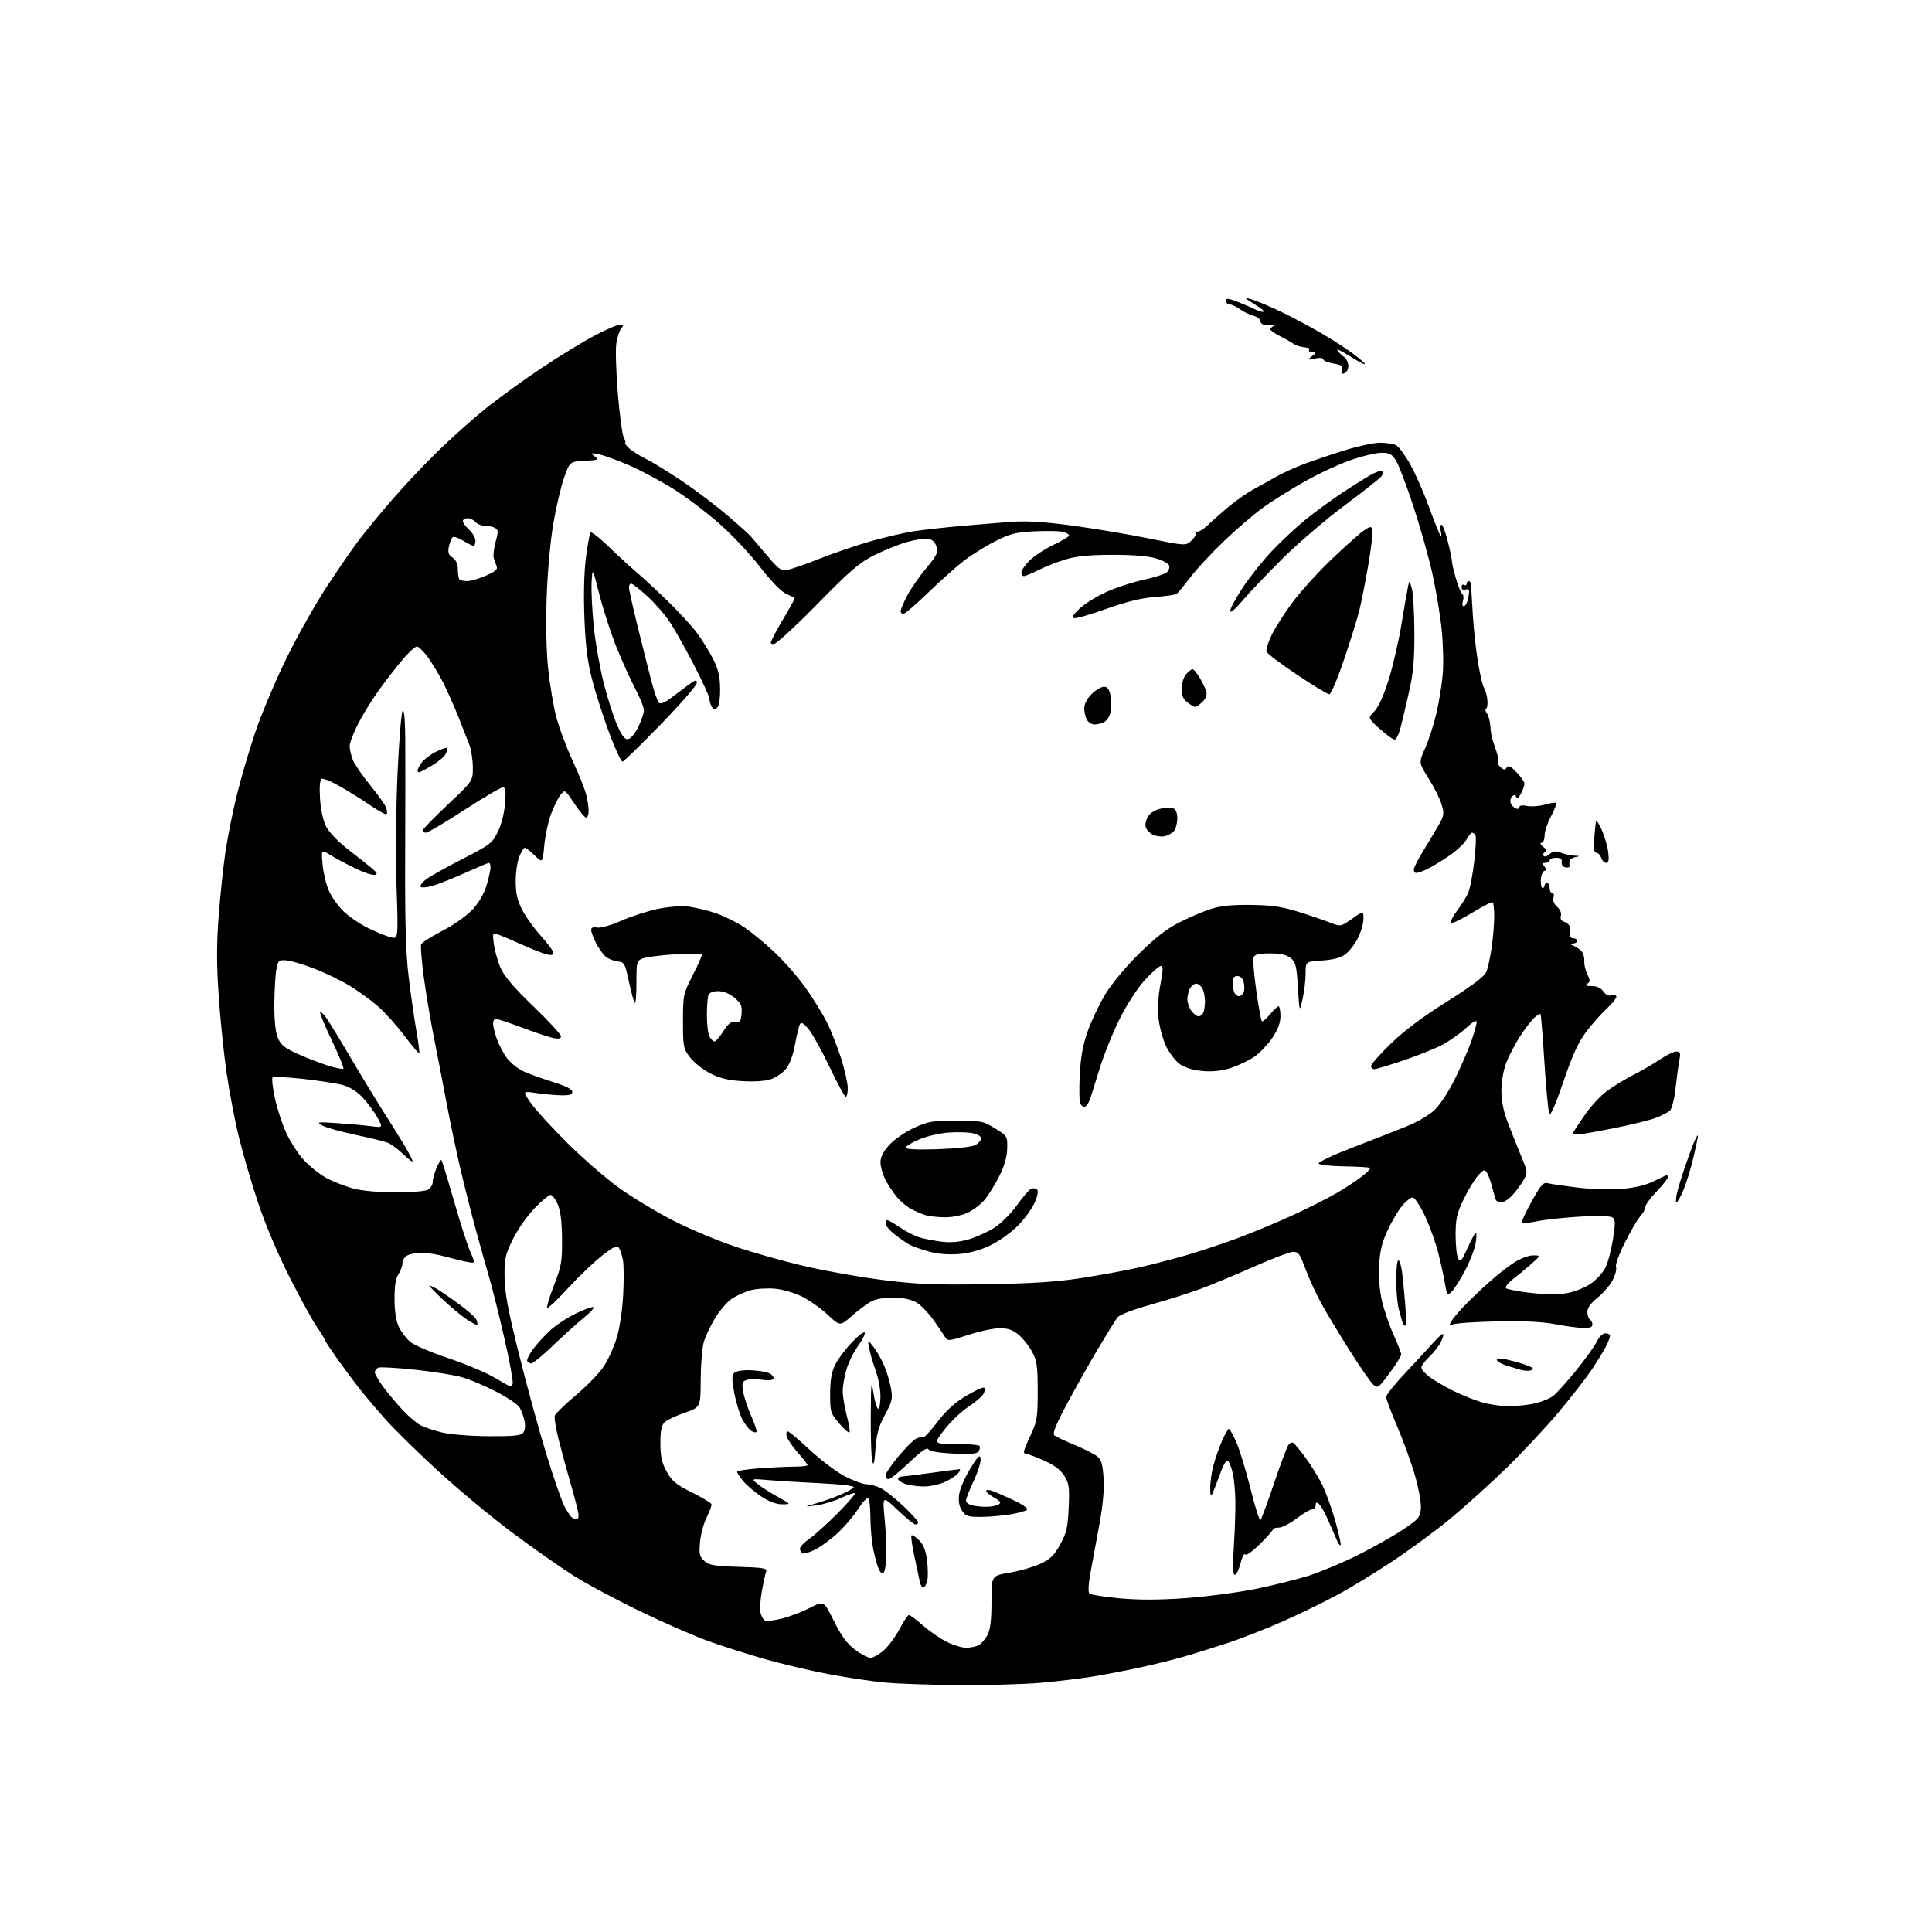 <?xml version="1.0" encoding="UTF-8" standalone="no"?>
<svg 
  version="1.1" 
  xmlns="http://www.w3.org/2000/svg" 
  xmlns:xlink="http://www.w3.org/1999/xlink" 
  xmlns:svg="http://www.w3.org/2000/svg"
  xmlns:rdf="http://www.w3.org/1999/02/22-rdf-syntax-ns#"
  xmlns:cc="http://creativecommons.org/ns#"
  xmlns:dc="http://purl.org/dc/elements/1.1/"
  viewBox="0 0 768 768"
  width="768"
  height="768"
>
<style>svg {background-color: white; }</style>"
<path stroke="none" fill="black" fill-rule="evenodd" d="M381.50,669.85C370.50,669.78 357.23,669.34 352.00,668.86C346.77,668.39 336.50,666.85 329.17,665.45C321.84,664.05 310.36,661.34 303.67,659.41C296.98,657.49 287.00,654.30 281.50,652.32C276.00,650.35 263.85,645.04 254.50,640.53C245.15,636.03 233.28,629.67 228.12,626.42C222.95,623.16 211.99,615.48 203.75,609.34C195.52,603.19 182.10,592.04 173.95,584.55C165.79,577.06 156.27,567.69 152.78,563.72C149.29,559.75 144.83,554.48 142.88,552.00C140.92,549.52 136.99,544.24 134.16,540.25C131.32,536.26 129.00,532.74 129.00,532.43C129.00,532.12 127.61,529.84 125.91,527.37C124.21,524.90 119.35,516.05 115.10,507.69C110.57,498.76 105.47,486.73 102.72,478.50C100.16,470.80 96.72,459.10 95.08,452.50C93.45,445.90 91.19,434.20 90.08,426.50C88.96,418.80 87.54,404.95 86.92,395.72C86.08,383.25 86.08,375.15 86.92,364.22C87.54,356.12 88.73,344.77 89.57,339.00C90.42,333.23 92.44,323.01 94.08,316.30C95.71,309.59 99.09,298.11 101.57,290.80C104.06,283.48 109.63,270.30 113.96,261.50C118.28,252.70 125.50,239.90 130.00,233.05C134.50,226.21 140.25,217.88 142.78,214.55C145.30,211.22 151.05,204.22 155.56,199.00C160.06,193.78 168.19,185.13 173.62,179.79C179.05,174.45 187.78,166.64 193.00,162.45C198.22,158.25 208.37,150.90 215.54,146.12C222.72,141.35 232.24,135.54 236.70,133.22C241.16,130.90 245.58,129.00 246.53,129.00C247.97,129.00 248.04,129.25 246.96,130.55C246.25,131.41 245.37,134.09 245.00,136.52C244.63,138.95 244.90,147.91 245.60,156.42C246.30,164.94 247.37,172.82 247.97,173.95C248.58,175.08 248.81,176.00 248.50,176.00C248.18,176.00 248.73,176.85 249.71,177.88C250.69,178.91 253.86,180.95 256.75,182.40C259.64,183.85 266.30,187.95 271.55,191.51C276.80,195.07 284.79,201.13 289.30,204.99C293.81,208.84 297.95,212.56 298.50,213.25C299.05,213.94 301.93,217.34 304.89,220.80C309.87,226.62 310.52,227.05 313.39,226.45C315.10,226.09 320.80,224.08 326.06,221.98C331.32,219.89 340.32,216.82 346.06,215.17C351.80,213.53 359.65,211.71 363.50,211.14C367.35,210.56 375.68,209.64 382.00,209.08C388.32,208.52 397.32,207.79 402.00,207.44C408.03,207.00 415.00,207.42 426.00,208.89C434.53,210.03 448.22,212.32 456.43,213.99C471.36,217.01 471.36,217.01 473.65,214.86C474.91,213.68 475.66,212.26 475.31,211.70C474.97,211.15 475.15,210.98 475.71,211.32C476.28,211.67 478.26,210.50 480.12,208.73C481.98,206.95 485.84,203.56 488.70,201.20C491.57,198.83 495.84,195.84 498.20,194.56C500.57,193.28 504.66,191.00 507.30,189.50C509.94,188.00 515.12,185.66 518.80,184.30C522.49,182.94 529.72,180.52 534.88,178.91C540.04,177.31 546.25,176.00 548.69,176.00C551.13,176.00 553.98,176.46 555.02,177.01C556.06,177.57 558.59,181.02 560.63,184.67C562.68,188.32 566.06,196.04 568.16,201.81C570.25,207.58 572.26,212.57 572.63,212.90C573.00,213.23 573.05,212.49 572.74,211.25C572.44,210.01 572.52,208.79 572.94,208.54C573.35,208.29 574.46,211.10 575.41,214.79C576.37,218.48 577.15,222.18 577.15,223.00C577.16,223.82 577.88,226.97 578.77,230.00C579.65,233.03 580.79,235.78 581.29,236.13C581.80,236.47 581.91,237.71 581.54,238.88C581.17,240.04 581.29,241.00 581.82,241.00C582.34,241.00 583.04,239.99 583.37,238.75C583.70,237.51 583.98,235.89 583.99,235.14C583.99,234.35 583.38,234.02 582.50,234.36C581.57,234.72 581.00,234.36 581.00,233.41C581.00,232.57 581.45,232.16 582.00,232.50C582.55,232.84 583.00,232.64 583.00,232.06C583.00,231.48 583.38,231.00 583.83,231.00C584.29,231.00 584.70,231.56 584.75,232.25C584.79,232.94 585.10,238.22 585.44,244.00C585.77,249.78 586.72,258.52 587.55,263.44C588.38,268.35 589.44,272.85 589.91,273.44C590.37,274.02 590.96,275.98 591.21,277.79C591.46,279.61 591.27,281.33 590.78,281.63C590.30,281.93 590.42,282.80 591.04,283.55C591.67,284.31 592.30,286.63 592.45,288.71C592.59,290.80 592.96,293.18 593.27,294.00C593.57,294.82 594.31,297.01 594.90,298.86C595.49,300.72 595.76,302.58 595.50,303.00C595.24,303.43 595.73,304.36 596.59,305.07C597.87,306.14 598.30,306.14 598.96,305.07C599.56,304.10 600.55,304.60 602.88,307.03C604.60,308.83 606.00,310.85 606.00,311.53C606.00,312.21 605.37,313.98 604.61,315.46C603.71,317.19 603.04,317.67 602.73,316.82C602.38,315.87 601.93,315.80 601.09,316.58C600.46,317.18 600.21,318.38 600.54,319.26C600.88,320.13 601.79,321.09 602.58,321.39C603.36,321.69 604.00,321.45 604.00,320.84C604.00,320.15 605.15,319.98 607.13,320.38C608.85,320.72 612.00,320.48 614.14,319.84C616.27,319.20 618.25,318.92 618.55,319.21C618.84,319.51 617.94,321.89 616.54,324.52C615.14,327.15 614.00,330.58 614.00,332.15C614.00,333.75 613.45,335.01 612.75,335.03C612.05,335.05 612.38,335.76 613.50,336.65C614.89,337.75 615.12,338.37 614.24,338.70C613.55,338.96 613.26,339.61 613.59,340.15C613.95,340.73 614.91,340.48 615.96,339.54C617.34,338.29 618.30,338.16 620.43,338.97C621.91,339.54 624.34,340.06 625.82,340.14C628.17,340.26 628.23,340.33 626.25,340.71C625.01,340.94 623.95,341.67 623.88,342.32C623.82,342.97 623.83,343.87 623.91,344.33C623.99,344.78 623.25,344.99 622.28,344.79C621.25,344.58 620.62,343.71 620.79,342.71C621.01,341.47 620.39,341.00 618.54,341.00C617.14,341.00 616.00,341.45 616.00,342.00C616.00,342.55 615.27,343.00 614.38,343.00C613.10,343.00 613.00,343.30 613.92,344.40C614.81,345.47 614.80,345.90 613.87,346.21C613.20,346.43 612.58,348.05 612.50,349.81C612.42,351.56 612.72,353.00 613.18,353.00C613.63,353.00 614.00,352.55 614.00,352.00C614.00,351.45 614.45,351.00 615.00,351.00C615.55,351.00 616.00,351.90 616.00,353.00C616.00,354.10 616.48,355.00 617.07,355.00C617.65,355.00 617.87,355.82 617.55,356.83C617.19,357.97 617.74,359.36 619.00,360.50C620.21,361.59 620.80,363.04 620.47,364.09C620.10,365.27 620.58,366.05 621.96,366.49C623.08,366.84 624.05,367.89 624.12,368.82C624.18,369.74 624.16,371.06 624.07,371.75C623.99,372.44 624.61,373.00 625.46,373.00C626.31,373.00 627.00,373.45 627.00,374.00C627.00,374.55 626.21,375.03 625.25,375.06C623.79,375.12 623.83,375.26 625.53,375.95C626.65,376.41 628.10,377.42 628.76,378.21C629.41,378.99 629.87,380.73 629.78,382.07C629.68,383.41 630.23,385.77 631.00,387.32C632.19,389.75 632.19,390.27 630.94,391.06C629.90,391.72 630.38,391.97 632.69,391.98C634.81,391.99 636.39,392.72 637.38,394.13C638.27,395.41 639.49,396.03 640.40,395.68C641.25,395.35 642.19,395.50 642.50,396.00C642.81,396.50 641.20,398.62 638.93,400.71C636.65,402.79 632.87,407.06 630.52,410.18C627.32,414.45 625.06,419.40 621.46,430.01C618.45,438.88 616.38,443.64 615.90,442.79C615.48,442.04 614.60,432.89 613.94,422.46C613.28,412.03 612.58,403.32 612.38,403.09C612.18,402.86 611.06,403.54 609.89,404.59C608.72,405.64 606.16,408.98 604.21,412.00C602.26,415.02 599.80,419.73 598.75,422.46C597.65,425.33 596.84,429.97 596.83,433.46C596.82,437.51 597.63,441.64 599.29,446.00C600.66,449.57 603.03,455.56 604.57,459.30C607.37,466.08 607.37,466.11 605.51,469.30C604.48,471.06 602.48,473.74 601.07,475.25C599.66,476.76 597.70,478.00 596.72,478.00C595.74,478.00 594.75,477.44 594.52,476.75C594.29,476.06 593.63,473.70 593.05,471.50C592.47,469.30 591.54,466.82 590.98,466.00C590.11,464.74 589.55,464.97 587.38,467.50C585.97,469.15 583.43,473.40 581.72,476.94C579.11,482.39 578.63,484.55 578.63,490.95C578.63,495.11 579.09,499.34 579.65,500.33C580.51,501.88 581.06,501.25 583.39,496.07C584.89,492.73 586.37,490.00 586.68,490.00C587.00,490.00 586.95,491.88 586.59,494.18C586.22,496.48 584.33,501.39 582.38,505.10C580.43,508.80 578.02,512.58 577.02,513.48C575.29,515.05 575.16,514.91 574.51,510.82C574.13,508.44 572.93,502.90 571.84,498.50C570.75,494.10 568.30,487.24 566.39,483.25C564.49,479.26 562.31,476.00 561.55,476.00C560.80,476.00 558.94,477.46 557.43,479.25C555.92,481.04 553.32,485.39 551.66,488.92C549.38,493.78 548.55,497.19 548.23,502.92C547.96,507.75 548.38,512.95 549.38,517.23C550.25,520.93 552.32,526.96 553.98,530.62C555.64,534.28 557.00,537.80 557.00,538.45C557.00,539.10 554.92,542.43 552.37,545.85C547.95,551.80 547.66,552.00 545.88,550.39C544.85,549.46 540.70,543.48 536.67,537.10C532.63,530.72 527.61,522.41 525.51,518.62C523.41,514.84 520.49,508.54 519.03,504.62C516.64,498.21 516.12,497.52 513.80,497.67C512.39,497.77 505.45,500.42 498.37,503.56C491.29,506.71 481.90,510.62 477.50,512.26C473.10,513.90 464.10,516.75 457.50,518.60C450.31,520.61 444.97,522.67 444.17,523.73C443.44,524.70 439.94,530.36 436.39,536.31C432.85,542.25 427.25,552.20 423.96,558.42C419.36,567.10 418.26,569.95 419.23,570.68C419.93,571.20 423.56,572.90 427.31,574.45C431.05,576.00 435.05,578.03 436.18,578.94C437.80,580.26 438.34,582.10 438.69,587.56C438.99,592.14 438.42,598.41 437.02,606.00C435.85,612.33 434.27,620.88 433.51,625.00C432.68,629.51 432.49,632.87 433.04,633.42C433.54,633.93 438.97,634.80 445.11,635.36C452.87,636.06 460.89,636.03 471.39,635.27C479.70,634.67 492.19,633.02 499.14,631.61C506.09,630.19 515.54,627.85 520.14,626.40C524.74,624.95 533.45,621.30 539.50,618.30C545.55,615.30 553.65,610.74 557.50,608.17C563.93,603.88 564.53,603.19 564.82,599.65C564.99,597.54 563.95,591.69 562.51,586.65C561.07,581.62 557.89,572.83 555.45,567.13C553.00,561.42 551.00,556.10 551.00,555.31C551.00,554.51 554.49,550.16 558.75,545.65C563.01,541.13 568.00,535.73 569.84,533.64C571.68,531.56 573.40,530.07 573.67,530.33C573.93,530.60 573.48,532.09 572.66,533.66C571.85,535.22 569.79,537.82 568.09,539.44C566.39,541.05 565.00,542.94 565.00,543.64C565.00,544.33 566.46,546.00 568.25,547.34C570.04,548.68 574.20,551.13 577.50,552.78C580.80,554.43 585.94,556.50 588.93,557.39C591.92,558.27 596.73,559.00 599.63,559.00C602.53,559.00 607.16,558.52 609.91,557.93C612.66,557.34 616.07,555.95 617.47,554.85C618.87,553.74 622.99,549.16 626.62,544.67C630.25,540.18 633.93,535.04 634.80,533.25C635.71,531.36 637.13,530.00 638.19,530.00C639.18,530.00 640.00,530.47 640.00,531.05C640.00,531.63 639.26,533.54 638.36,535.30C637.45,537.06 634.91,541.20 632.70,544.50C630.49,547.80 624.53,555.45 619.46,561.50C614.39,567.55 604.90,577.68 598.37,584.00C591.84,590.33 581.77,599.38 576.00,604.12C570.23,608.85 559.97,616.37 553.22,620.83C546.47,625.28 537.05,631.05 532.31,633.63C527.56,636.22 518.01,640.90 511.09,644.02C504.16,647.14 493.55,651.31 487.50,653.29C481.45,655.27 473.35,657.77 469.50,658.85C465.65,659.94 458.23,661.75 453.00,662.89C447.77,664.02 439.45,665.62 434.50,666.44C429.55,667.25 420.10,668.39 413.50,668.95C406.90,669.52 392.50,669.92 381.50,669.85zM346.04,659.00C347.08,659.00 349.46,657.65 351.34,656.01C353.21,654.36 356.04,650.54 357.62,647.51C359.21,644.48 360.88,642.00 361.35,642.00C361.81,642.00 364.29,643.85 366.85,646.10C369.41,648.36 373.62,651.29 376.22,652.60C378.81,653.92 382.33,655.00 384.03,655.00C385.74,655.00 388.00,654.54 389.06,653.97C390.11,653.40 391.69,651.57 392.56,649.88C393.70,647.67 394.14,643.99 394.13,636.60C394.11,626.37 394.11,626.37 401.31,625.16C405.27,624.50 410.76,622.91 413.51,621.64C417.59,619.75 419.05,618.32 421.46,613.91C423.98,609.29 424.48,607.15 424.82,599.31C425.18,591.26 424.97,589.69 423.12,586.70C421.67,584.34 419.18,582.45 415.13,580.64C411.90,579.19 408.74,578.00 408.12,578.00C407.51,578.00 407.00,577.60 407.00,577.12C407.00,576.64 408.24,573.60 409.75,570.37C412.25,565.03 412.50,563.46 412.50,553.00C412.50,543.05 412.20,540.94 410.29,537.38C409.08,535.11 406.68,532.07 404.97,530.63C402.62,528.65 400.74,528.00 397.39,528.00C394.94,528.00 389.29,529.20 384.85,530.67C378.08,532.91 376.64,533.11 375.96,531.92C375.51,531.14 373.43,528.05 371.32,525.06C369.22,522.06 366.07,518.77 364.31,517.75C362.26,516.55 359.04,515.86 355.28,515.81C351.82,515.76 348.23,516.35 346.47,517.26C344.84,518.11 341.35,520.69 338.72,523.01C333.94,527.22 333.94,527.22 329.10,522.69C326.44,520.20 321.87,516.96 318.95,515.47C315.90,513.93 311.25,512.56 308.06,512.28C305.00,512.00 300.66,512.28 298.40,512.89C296.15,513.50 292.77,515.02 290.90,516.28C289.03,517.54 286.03,521.03 284.22,524.03C282.42,527.04 280.41,531.30 279.77,533.50C279.12,535.70 278.57,542.43 278.54,548.46C278.50,559.41 278.50,559.41 272.14,561.60C268.64,562.81 265.04,564.53 264.14,565.43C262.94,566.63 262.50,568.88 262.52,573.79C262.53,579.05 263.07,581.47 265.03,585.00C267.11,588.75 268.76,590.12 275.01,593.25C279.13,595.31 282.64,597.41 282.81,597.92C282.98,598.43 282.14,600.76 280.95,603.10C279.75,605.44 278.55,609.86 278.28,612.93C277.84,617.77 278.06,618.76 279.99,620.50C281.88,622.20 283.90,622.55 293.68,622.84C303.18,623.12 305.05,623.42 304.59,624.62C304.29,625.42 303.51,628.91 302.87,632.38C302.23,635.86 302.00,639.85 302.35,641.24C302.70,642.64 303.55,643.99 304.24,644.26C304.93,644.52 307.98,644.11 311.00,643.35C314.02,642.59 318.97,640.69 322.00,639.13C327.49,636.29 327.49,636.29 331.50,644.37C334.43,650.30 336.65,653.33 339.83,655.73C342.21,657.53 345.00,659.00 346.04,659.00zM367.00,631.00C366.47,631.00 365.85,629.99 365.62,628.75C365.39,627.51 364.43,622.98 363.50,618.68C362.56,614.39 362.04,610.63 362.34,610.33C362.64,610.03 363.99,610.90 365.35,612.26C367.12,614.03 368.02,616.33 368.52,620.35C368.91,623.44 368.94,627.10 368.59,628.48C368.25,629.87 367.53,631.00 367.00,631.00zM351.25,625.15C350.63,625.77 349.88,625.10 349.15,623.31C348.52,621.76 347.55,618.08 347.00,615.11C346.45,612.15 346.00,606.66 346.00,602.92C346.00,599.18 345.60,595.87 345.10,595.56C344.61,595.26 342.79,597.21 341.06,599.91C339.33,602.60 335.75,606.83 333.10,609.31C330.45,611.79 326.40,614.77 324.11,615.95C321.81,617.12 319.50,617.81 318.97,617.48C318.43,617.15 318.00,616.29 318.00,615.58C318.00,614.86 319.69,613.10 321.75,611.67C323.81,610.24 328.85,605.69 332.95,601.56C337.04,597.43 340.17,593.84 339.90,593.57C339.64,593.30 337.09,594.16 334.26,595.47C331.42,596.79 326.94,598.12 324.30,598.44C319.50,599.02 319.50,599.02 324.50,597.59C327.25,596.80 331.59,595.26 334.14,594.16C336.69,593.06 339.04,591.74 339.36,591.22C339.71,590.66 334.41,590.01 326.22,589.62C318.68,589.26 309.35,588.69 305.50,588.36C298.50,587.77 298.50,587.77 301.31,590.00C302.86,591.24 306.46,593.53 309.31,595.10C314.50,597.96 314.50,597.96 310.92,597.98C308.58,597.99 305.74,596.94 302.69,594.92C300.14,593.23 296.91,590.49 295.52,588.84C294.13,587.20 293.00,585.50 293.00,585.07C293.00,584.65 297.12,584.01 302.15,583.65C307.19,583.29 313.49,583.00 316.15,583.00C318.82,583.00 321.00,582.73 321.00,582.40C321.00,582.08 319.25,579.82 317.11,577.39C314.98,574.96 312.99,572.08 312.71,570.99C312.42,569.89 312.61,569.00 313.12,569.00C313.63,569.00 317.54,572.26 321.80,576.25C326.07,580.24 332.31,584.96 335.67,586.75C339.03,588.54 342.98,590.00 344.44,590.00C345.90,590.00 348.53,590.74 350.27,591.64C352.01,592.54 356.04,595.76 359.22,598.79C362.40,601.82 365.00,604.69 365.00,605.15C365.00,605.62 364.52,606.00 363.93,606.00C363.33,606.00 360.14,603.41 356.82,600.25C350.78,594.50 350.78,594.50 351.64,603.50C352.11,608.45 352.44,615.13 352.36,618.34C352.28,621.56 351.78,624.62 351.25,625.15zM490.86,626.00C490.06,626.00 489.95,622.79 490.47,614.75C490.88,608.56 491.15,600.35 491.08,596.50C491.01,592.65 490.55,587.76 490.05,585.63C489.56,583.50 488.72,581.32 488.18,580.78C487.56,580.16 486.46,581.88 485.09,585.66C483.92,588.87 482.55,592.40 482.05,593.50C481.31,595.11 481.12,594.73 481.08,591.50C481.05,589.30 481.62,585.25 482.36,582.49C483.09,579.74 484.63,575.35 485.79,572.74C486.94,570.14 488.16,568.00 488.50,568.00C488.83,568.00 490.18,570.43 491.50,573.40C492.81,576.36 495.34,584.69 497.13,591.91C498.91,599.12 500.69,604.68 501.07,604.26C501.45,603.84 503.89,597.20 506.50,589.50C509.10,581.80 511.68,574.94 512.23,574.26C512.78,573.58 513.64,573.27 514.14,573.58C514.64,573.89 516.78,576.49 518.90,579.36C521.02,582.23 523.93,586.90 525.37,589.73C526.80,592.57 529.11,598.79 530.49,603.55C531.87,608.32 532.97,612.96 532.94,613.86C532.90,614.77 532.29,614.17 531.55,612.50C530.82,610.85 529.19,607.12 527.93,604.22C526.66,601.31 525.04,598.45 524.31,597.85C523.32,597.02 523.00,597.15 523.00,598.38C523.00,599.27 522.36,600.00 521.58,600.00C520.79,600.00 518.02,601.63 515.40,603.62C512.79,605.62 509.61,607.25 508.33,607.25C507.05,607.25 506.00,607.58 506.00,607.98C506.00,608.37 503.66,611.01 500.79,613.83C497.74,616.83 495.32,618.51 494.93,617.89C494.57,617.31 493.76,618.90 493.13,621.42C492.49,623.94 491.47,626.00 490.86,626.00zM229.25,603.98C229.66,603.99 230.00,603.26 230.00,602.36C230.00,601.46 228.69,596.17 227.08,590.61C225.48,585.05 223.23,576.82 222.08,572.33C220.94,567.84 220.26,563.50 220.57,562.68C220.88,561.86 224.68,558.21 229.00,554.56C233.32,550.92 238.25,545.83 239.95,543.26C241.66,540.69 243.97,535.64 245.09,532.04C246.30,528.15 247.36,521.21 247.71,514.91C248.02,509.09 247.99,502.79 247.63,500.91C247.27,499.03 246.56,496.86 246.06,496.07C245.33,494.91 244.07,495.48 239.48,499.02C236.35,501.43 230.27,507.23 225.95,511.92C221.64,516.61 217.85,520.18 217.53,519.86C217.21,519.55 218.43,515.51 220.23,510.89C223.18,503.31 223.49,501.53 223.42,492.50C223.36,485.67 222.82,481.31 221.72,478.75C220.83,476.69 219.54,475.00 218.86,475.00C218.17,475.00 215.29,477.40 212.46,480.33C209.62,483.25 205.77,488.76 203.90,492.56C200.86,498.73 200.51,500.32 200.56,507.48C200.61,513.74 201.88,520.54 206.35,538.50C209.50,551.15 214.36,568.92 217.16,578.00C219.95,587.08 223.14,596.30 224.25,598.50C225.36,600.70 226.77,602.83 227.38,603.23C228.00,603.64 228.84,603.98 229.25,603.98zM389.77,602.99C384.75,603.00 383.84,602.69 382.39,600.48C381.26,598.75 380.91,596.73 381.27,594.05C381.55,591.90 383.53,587.32 385.65,583.88C388.80,578.75 389.56,578.02 389.82,579.85C390.00,581.08 388.77,585.04 387.07,588.65C385.38,592.27 384.00,595.80 384.00,596.50C384.00,597.19 385.01,598.04 386.25,598.37C387.49,598.70 390.07,598.97 392.00,598.97C393.93,598.97 396.15,598.56 396.95,598.05C398.10,597.32 397.75,596.77 395.21,595.32C393.45,594.32 392.01,593.13 392.01,592.68C392.00,592.23 392.94,592.16 394.10,592.53C395.25,592.90 399.11,594.56 402.67,596.23C406.48,598.01 408.78,599.62 408.25,600.15C407.76,600.64 404.69,601.48 401.43,602.02C398.17,602.55 392.92,602.99 389.77,602.99zM367.00,590.90C364.52,590.87 361.26,590.39 359.75,589.84C358.24,589.29 357.00,588.42 357.00,587.92C357.00,587.41 357.56,586.99 358.25,586.97C358.94,586.95 364.23,586.29 370.00,585.50C375.77,584.71 380.89,584.05 381.37,584.03C381.85,584.01 381.63,584.75 380.87,585.66C380.12,586.57 377.70,588.14 375.50,589.14C373.30,590.14 369.48,590.93 367.00,590.90zM353.25,587.97C352.56,587.99 352.00,587.35 352.00,586.55C352.00,585.76 354.26,582.39 357.01,579.08C359.77,575.77 362.93,572.57 364.03,571.98C365.14,571.39 366.40,571.13 366.84,571.40C367.28,571.67 369.85,568.95 372.57,565.35C376.04,560.76 379.41,557.67 383.93,554.96C387.47,552.84 390.73,551.34 391.18,551.61C391.64,551.89 391.54,552.98 390.98,554.04C390.42,555.09 387.70,557.42 384.95,559.22C382.19,561.03 377.93,565.09 375.47,568.25C371.00,574.00 371.00,574.00 379.94,574.00C384.86,574.00 389.10,574.36 389.38,574.80C389.65,575.24 389.50,576.19 389.05,576.93C388.42,577.93 385.98,578.15 379.04,577.82C373.13,577.53 369.57,576.93 369.07,576.11C368.52,575.22 366.28,576.76 361.39,581.40C357.60,585.00 353.94,587.96 353.25,587.97zM348.02,576.00C347.64,581.41 347.29,582.80 346.76,581.00C346.36,579.62 346.08,571.52 346.14,563.00C346.24,549.18 346.36,548.18 347.21,553.75C347.74,557.19 348.59,560.00 349.09,560.00C349.59,560.00 350.00,557.77 350.00,555.04C350.00,552.31 349.14,547.70 348.08,544.79C347.02,541.88 345.87,537.92 345.52,536.00C344.88,532.50 344.88,532.50 346.92,535.00C348.04,536.38 349.89,539.45 351.02,541.82C352.15,544.20 353.52,548.45 354.05,551.25C354.95,556.02 354.80,556.76 351.77,562.43C349.22,567.21 348.42,570.09 348.02,576.00zM194.13,570.92C204.05,570.98 207.01,570.69 207.97,569.54C208.73,568.62 208.92,566.86 208.49,564.79C208.11,562.98 207.21,560.56 206.48,559.40C205.75,558.25 201.63,555.48 197.33,553.25C193.02,551.02 187.03,548.46 184.00,547.56C180.97,546.66 172.52,545.28 165.22,544.51C157.91,543.73 151.27,543.34 150.47,543.65C149.66,543.96 149.00,544.81 149.00,545.53C149.00,546.25 150.63,549.02 152.62,551.67C154.61,554.33 158.10,558.45 160.37,560.83C162.64,563.21 165.73,565.81 167.24,566.60C168.75,567.39 172.57,568.67 175.74,569.44C178.97,570.22 187.05,570.87 194.13,570.92zM300.77,569.12C300.62,569.53 299.71,569.43 298.74,568.88C297.78,568.34 296.11,566.18 295.04,564.08C293.97,561.99 292.55,557.28 291.87,553.62C290.90,548.35 290.90,546.70 291.88,545.73C292.60,545.01 295.33,544.58 298.51,544.69C301.48,544.80 304.84,545.38 305.98,545.99C307.12,546.60 307.77,547.56 307.43,548.12C307.05,548.72 305.21,548.87 302.94,548.49C300.82,548.13 298.12,548.15 296.93,548.52C295.05,549.12 294.86,549.71 295.40,553.10C295.74,555.24 297.15,559.55 298.54,562.68C299.92,565.80 300.92,568.70 300.77,569.12zM337.73,569.31C337.55,569.85 335.74,568.34 333.70,565.96C330.15,561.81 330.00,561.34 330.00,554.14C330.00,548.70 330.55,545.51 331.97,542.57C333.06,540.33 336.07,536.29 338.67,533.58C341.26,530.88 343.55,529.16 343.75,529.76C343.95,530.36 342.74,532.76 341.05,535.09C339.36,537.42 337.31,541.59 336.49,544.35C335.67,547.10 335.00,550.99 335.00,552.97C335.00,554.96 335.69,559.22 336.53,562.45C337.37,565.68 337.91,568.77 337.73,569.31zM203.82,549.92C203.99,548.88 202.53,540.94 200.56,532.27C198.59,523.60 195.87,512.67 194.52,508.00C193.16,503.32 190.70,494.55 189.05,488.50C187.40,482.45 184.72,471.88 183.10,465.00C181.49,458.12 178.98,446.20 177.53,438.50C176.08,430.80 173.78,418.88 172.41,412.00C171.04,405.12 169.25,394.36 168.42,388.07C167.60,381.78 167.14,376.08 167.40,375.40C167.66,374.72 171.48,372.29 175.89,370.00C180.50,367.60 185.60,363.99 187.89,361.51C190.37,358.81 192.45,355.21 193.43,351.91C194.29,349.01 195.00,345.82 195.00,344.82C195.00,343.82 194.72,343.00 194.38,343.00C194.04,343.00 189.88,344.75 185.13,346.89C180.38,349.02 174.58,351.35 172.24,352.05C169.90,352.75 167.65,352.97 167.24,352.54C166.83,352.12 167.74,350.81 169.26,349.63C170.78,348.46 177.30,344.80 183.76,341.50C194.76,335.88 195.65,335.20 197.87,330.73C199.29,327.86 200.44,323.36 200.75,319.48C201.17,314.29 200.99,313.00 199.85,313.00C199.06,313.00 192.18,317.05 184.56,322.00C176.93,326.95 170.08,331.00 169.34,331.00C168.60,331.00 168.00,330.61 168.00,330.13C168.00,329.66 172.50,325.02 178.00,319.84C188.00,310.41 188.00,310.41 187.96,304.96C187.93,301.96 187.31,297.93 186.56,296.00C185.82,294.07 183.84,289.05 182.16,284.83C180.49,280.62 177.78,274.54 176.15,271.33C174.52,268.13 171.79,263.59 170.09,261.25C168.38,258.91 166.43,257.00 165.74,257.00C165.06,257.00 162.66,259.14 160.41,261.75C158.17,264.36 154.03,269.66 151.21,273.52C148.40,277.37 144.50,283.59 142.55,287.34C140.60,291.08 139.00,295.25 139.00,296.60C139.00,297.96 139.61,300.51 140.35,302.28C141.10,304.05 144.23,308.57 147.31,312.32C150.39,316.08 153.20,320.05 153.55,321.15C153.90,322.25 153.95,323.38 153.67,323.66C153.39,323.95 150.35,322.28 146.93,319.95C143.50,317.63 138.02,314.21 134.75,312.36C131.48,310.51 128.35,309.29 127.78,309.64C127.16,310.02 126.94,313.13 127.22,317.52C127.51,322.00 128.45,326.25 129.68,328.64C130.84,330.89 134.54,334.71 138.58,337.83C142.39,340.76 146.62,344.12 148.00,345.30C150.04,347.06 150.20,347.51 148.87,347.78C147.97,347.95 144.50,346.77 141.15,345.15C137.80,343.53 133.40,341.18 131.38,339.92C127.69,337.65 127.69,337.65 128.24,343.69C128.54,347.01 129.66,351.70 130.74,354.11C131.81,356.53 134.44,360.21 136.59,362.30C138.74,364.39 143.20,367.41 146.50,369.01C149.80,370.61 153.81,372.23 155.41,372.61C158.32,373.30 158.32,373.30 157.63,352.40C157.25,340.66 157.42,320.98 158.03,307.50C158.63,294.30 159.54,283.07 160.06,282.55C160.65,281.96 161.04,286.08 161.10,293.55C161.16,300.12 161.14,321.25 161.06,340.50C160.95,366.47 161.30,378.77 162.44,388.18C163.28,395.15 164.65,404.79 165.49,409.59C166.33,414.39 166.85,418.49 166.65,418.69C166.45,418.89 163.77,415.71 160.69,411.63C157.62,407.54 152.83,402.24 150.06,399.85C147.29,397.46 142.24,393.82 138.84,391.76C135.44,389.70 129.17,386.67 124.90,385.02C120.62,383.37 115.66,381.91 113.86,381.76C110.76,381.51 110.54,381.72 109.85,385.50C109.45,387.70 109.09,393.90 109.06,399.28C109.02,405.71 109.50,410.26 110.46,412.56C111.64,415.39 113.13,416.59 118.39,418.95C121.95,420.55 127.36,422.64 130.42,423.61C133.47,424.57 136.21,425.12 136.50,424.83C136.79,424.54 134.72,419.49 131.91,413.59C129.09,407.70 127.01,402.66 127.28,402.38C127.56,402.11 128.68,403.15 129.77,404.69C130.87,406.24 135.34,413.57 139.71,421.00C144.09,428.43 150.12,438.32 153.12,443.00C156.12,447.68 159.79,453.61 161.29,456.18C162.78,458.75 164.00,461.20 164.00,461.63C164.00,462.06 162.31,460.77 160.25,458.76C158.19,456.76 155.38,454.70 154.00,454.19C152.62,453.69 146.78,452.26 141.00,451.04C135.22,449.81 129.38,448.15 128.00,447.35C125.72,446.02 126.23,445.94 134.00,446.46C138.68,446.77 144.70,447.31 147.40,447.66C152.29,448.29 152.29,448.29 149.90,444.02C148.58,441.66 145.88,438.07 143.90,436.03C141.60,433.64 138.73,431.92 135.90,431.21C133.48,430.60 126.45,429.54 120.28,428.85C114.11,428.17 108.74,427.92 108.36,428.31C107.97,428.70 108.40,432.47 109.32,436.69C110.23,440.91 112.30,447.18 113.91,450.61C115.51,454.05 118.65,458.83 120.88,461.25C123.10,463.66 127.11,466.83 129.79,468.29C132.46,469.74 137.30,471.62 140.53,472.47C144.07,473.39 150.75,474.00 157.28,474.00C163.25,474.00 169.00,473.53 170.07,472.96C171.13,472.40 172.00,471.03 172.00,469.93C172.00,468.83 172.68,466.31 173.51,464.31C174.35,462.32 175.23,460.89 175.47,461.14C175.72,461.38 177.96,468.69 180.45,477.38C182.94,486.06 185.89,495.22 186.99,497.72C189.00,502.26 189.00,502.26 185.75,501.64C183.96,501.30 180.04,500.34 177.03,499.51C174.02,498.68 169.83,498.00 167.72,498.00C165.60,498.00 163.00,498.47 161.93,499.04C160.87,499.60 160.00,500.97 160.00,502.07C160.00,503.17 159.28,505.17 158.40,506.51C157.29,508.21 156.81,511.22 156.83,516.43C156.85,521.32 157.45,525.14 158.55,527.47C159.48,529.42 161.52,532.10 163.08,533.42C164.65,534.73 171.52,537.68 178.37,539.96C185.21,542.23 193.66,545.83 197.15,547.95C202.84,551.40 203.53,551.61 203.82,549.92zM607.19,544.92C606.26,544.88 605.05,544.71 604.50,544.54C603.95,544.38 601.59,543.67 599.25,542.96C596.91,542.26 595.00,541.15 595.00,540.50C595.00,539.66 597.18,539.90 602.47,541.31C606.57,542.40 609.70,543.68 609.41,544.15C609.12,544.62 608.12,544.96 607.19,544.92zM211.24,542.00C210.62,542.00 209.87,541.61 209.58,541.12C209.28,540.64 210.30,538.51 211.85,536.37C213.40,534.24 216.59,530.77 218.94,528.66C221.29,526.54 225.95,523.52 229.30,521.94C232.65,520.35 235.64,519.32 235.94,519.65C236.25,519.97 234.49,521.87 232.03,523.87C229.57,525.87 224.14,530.76 219.96,534.75C215.78,538.74 211.85,542.00 211.24,542.00zM629.25,527.89C627.19,527.83 622.12,527.14 618.00,526.36C612.90,525.40 605.53,525.05 595.00,525.28C586.48,525.46 578.66,525.99 577.63,526.46C576.02,527.19 575.91,527.05 576.83,525.40C577.41,524.36 579.60,521.70 581.69,519.50C583.79,517.29 588.20,513.06 591.50,510.08C594.80,507.10 599.50,503.39 601.95,501.83C604.39,500.27 607.77,499.01 609.45,499.03C612.50,499.05 612.50,499.05 608.91,502.28C606.93,504.05 603.63,506.79 601.57,508.36C599.51,509.94 598.21,511.61 598.68,512.08C599.14,512.54 603.63,513.39 608.65,513.96C614.80,514.66 619.51,514.67 623.13,513.99C626.08,513.44 630.26,511.75 632.41,510.24C634.56,508.73 637.14,505.92 638.14,503.98C639.14,502.05 640.50,496.95 641.17,492.66C642.20,486.02 642.17,484.71 640.94,483.92C640.12,483.39 634.77,483.25 628.50,483.60C622.45,483.93 614.69,484.76 611.25,485.43C606.87,486.29 605.00,486.34 605.01,485.58C605.02,484.99 606.86,481.20 609.10,477.16C612.57,470.90 613.48,469.90 615.33,470.36C616.52,470.66 621.77,471.43 627.00,472.07C632.23,472.71 640.01,472.97 644.29,472.64C649.23,472.27 653.81,471.24 656.79,469.83C659.38,468.60 661.84,467.43 662.25,467.22C662.66,467.01 663.00,467.31 663.00,467.90C663.00,468.49 660.98,471.08 658.50,473.66C656.02,476.24 654.00,479.04 654.00,479.86C654.00,480.69 653.14,482.30 652.08,483.44C651.02,484.57 648.28,489.22 645.98,493.78C643.69,498.33 642.07,502.74 642.39,503.58C642.72,504.43 642.13,506.78 641.10,508.81C640.06,510.84 637.36,513.98 635.11,515.80C632.36,518.00 631.00,519.89 631.00,521.49C631.00,522.80 631.45,524.16 632.00,524.50C632.55,524.84 633.00,525.77 633.00,526.56C633.00,527.58 631.90,527.97 629.25,527.89zM189.68,526.65C189.48,526.86 187.55,525.84 185.41,524.39C183.26,522.95 178.95,519.34 175.82,516.38C172.70,513.42 170.37,511.00 170.64,511.00C170.91,511.00 172.11,511.52 173.31,512.16C174.50,512.80 178.48,515.51 182.14,518.17C185.79,520.83 189.07,523.74 189.42,524.65C189.76,525.55 189.88,526.45 189.68,526.65zM558.61,527.00C558.24,527.00 557.75,526.44 557.52,525.75C557.30,525.06 556.64,522.70 556.06,520.50C555.48,518.30 555.01,513.01 555.01,508.75C555.00,504.49 555.39,501.00 555.87,501.00C556.35,501.00 557.02,503.14 557.35,505.75C557.68,508.36 558.26,514.21 558.62,518.75C558.99,523.29 558.98,527.00 558.61,527.00zM392.00,510.50C410.09,510.22 419.94,509.58 429.67,508.08C436.91,506.96 447.04,505.11 452.17,503.97C457.30,502.83 466.00,500.59 471.50,498.99C477.00,497.39 486.23,494.33 492.00,492.18C497.77,490.03 507.50,485.99 513.60,483.19C519.71,480.39 527.59,476.44 531.10,474.40C534.62,472.35 539.21,469.35 541.30,467.72C543.38,466.09 544.88,464.54 544.61,464.28C544.35,464.02 539.72,463.73 534.32,463.65C528.79,463.57 524.36,463.06 524.19,462.50C524.01,461.95 529.86,459.18 537.19,456.35C544.51,453.52 554.10,449.77 558.50,448.01C563.33,446.09 568.02,443.37 570.33,441.16C572.54,439.05 576.02,433.69 578.55,428.50C580.97,423.55 583.86,416.84 584.97,413.59C586.09,410.34 587.00,407.03 587.00,406.22C587.00,405.31 585.30,406.32 582.59,408.81C580.16,411.05 575.78,414.09 572.84,415.58C569.90,417.07 563.02,419.80 557.55,421.65C552.08,423.49 547.02,425.00 546.30,425.00C545.59,425.00 545.00,424.45 545.00,423.78C545.00,423.11 548.49,419.15 552.75,414.98C557.95,409.89 565.32,404.36 575.14,398.17C585.55,391.61 590.10,388.15 590.88,386.22C591.49,384.72 592.43,380.35 592.97,376.50C593.52,372.65 593.97,367.21 593.98,364.42C593.99,361.62 593.73,359.07 593.41,358.74C593.08,358.41 589.51,360.19 585.47,362.68C581.43,365.17 577.62,367.04 577.00,366.83C576.34,366.61 577.27,364.60 579.24,361.98C581.10,359.52 583.15,356.15 583.79,354.50C584.43,352.85 585.45,347.35 586.05,342.27C586.65,337.19 586.86,332.58 586.51,332.02C586.17,331.46 585.57,331.00 585.19,331.01C584.81,331.01 583.76,332.31 582.86,333.89C581.96,335.48 578.58,338.53 575.36,340.68C572.14,342.82 568.24,345.12 566.70,345.79C565.16,346.46 563.48,347.00 562.95,347.00C562.43,347.00 562.00,346.41 562.00,345.69C562.00,344.97 563.64,341.71 565.65,338.44C567.65,335.17 570.41,330.55 571.78,328.17C574.06,324.20 574.16,323.49 573.04,319.75C572.37,317.50 570.05,312.86 567.88,309.43C563.94,303.19 563.94,303.19 566.54,297.35C567.97,294.13 569.97,287.90 571.00,283.50C572.03,279.10 573.16,272.12 573.51,268.00C573.87,263.88 573.67,255.82 573.07,250.10C572.48,244.38 570.83,234.48 569.41,228.10C568.00,221.72 564.63,209.75 561.93,201.50C559.23,193.25 556.12,185.04 555.02,183.25C553.32,180.47 552.46,180.00 549.09,180.00C546.93,180.00 541.34,181.35 536.67,183.00C532.00,184.64 523.82,188.46 518.49,191.48C513.16,194.50 505.91,199.03 502.39,201.54C498.87,204.05 491.89,210.01 486.89,214.77C481.88,219.54 475.72,226.15 473.19,229.47C470.66,232.79 468.20,235.77 467.72,236.11C467.24,236.44 463.35,236.98 459.09,237.31C453.73,237.73 447.81,239.17 439.93,241.98C433.65,244.22 427.84,245.91 427.01,245.73C425.92,245.49 426.47,244.47 429.00,242.04C430.93,240.19 435.65,237.22 439.50,235.44C443.35,233.67 450.10,231.44 454.50,230.49C458.90,229.55 463.12,228.18 463.89,227.46C464.65,226.74 465.03,225.52 464.73,224.73C464.43,223.95 462.00,222.68 459.34,221.91C456.28,221.02 449.90,220.52 442.00,220.54C432.96,220.57 427.85,221.08 423.54,222.38C420.27,223.37 415.44,225.26 412.83,226.59C410.21,227.91 407.60,229.00 407.03,229.00C406.46,229.00 406.00,228.34 406.00,227.53C406.00,226.73 407.49,224.59 409.30,222.78C411.12,220.98 415.40,218.18 418.80,216.57C422.21,214.95 425.00,213.27 425.00,212.84C425.00,212.40 423.85,211.75 422.45,211.40C421.05,211.05 415.99,210.96 411.20,211.21C403.69,211.59 401.54,212.14 395.45,215.24C391.58,217.21 385.95,220.73 382.95,223.06C379.95,225.39 373.62,231.06 368.88,235.65C364.14,240.24 359.75,244.00 359.13,244.00C358.51,244.00 358.00,243.54 358.00,242.97C358.00,242.40 359.11,239.73 360.48,237.05C361.84,234.36 365.24,229.41 368.05,226.04C372.54,220.63 373.04,219.60 372.24,217.21C371.61,215.30 370.55,214.41 368.66,214.18C367.18,214.01 363.42,214.61 360.30,215.52C357.17,216.42 351.44,218.75 347.56,220.69C341.60,223.66 338.08,226.68 324.92,240.10C316.35,248.85 308.58,256.00 307.65,256.00C306.06,256.00 306.06,255.79 307.59,252.75C308.50,250.96 310.81,246.89 312.73,243.69C314.65,240.50 316.05,237.78 315.86,237.66C315.66,237.54 314.08,236.77 312.34,235.97C310.47,235.10 306.25,230.71 302.06,225.26C298.15,220.17 290.80,212.38 285.72,207.94C280.65,203.50 272.45,197.33 267.50,194.24C262.55,191.15 254.68,186.96 250.00,184.93C245.32,182.91 239.93,180.95 238.00,180.58C234.77,179.96 234.65,180.02 236.37,181.40C238.09,182.77 237.76,182.92 232.37,183.20C226.51,183.50 226.51,183.50 224.23,189.91C222.97,193.44 221.03,201.76 219.91,208.41C218.74,215.32 217.63,227.81 217.30,237.57C216.95,247.86 217.18,259.04 217.89,265.75C218.53,271.87 219.95,280.38 221.04,284.66C222.13,288.94 225.01,296.73 227.44,301.97C229.86,307.21 232.33,313.30 232.92,315.50C233.51,317.70 233.99,320.74 233.99,322.25C234.00,323.76 233.55,325.00 233.01,325.00C232.47,325.00 230.35,322.48 228.30,319.40C224.59,313.81 224.58,313.80 222.85,315.94C221.89,317.12 220.19,320.55 219.06,323.57C217.93,326.58 216.72,332.21 216.36,336.08C215.70,343.10 215.70,343.10 212.55,340.05C210.82,338.37 209.07,337.00 208.65,337.00C208.24,337.00 207.25,338.56 206.45,340.47C205.65,342.38 205.00,346.79 205.00,350.27C205.00,355.05 205.62,357.82 207.51,361.55C208.88,364.27 212.25,368.98 214.98,372.00C217.72,375.02 219.97,378.07 219.98,378.77C219.99,379.65 219.16,379.83 217.25,379.36C215.74,378.99 211.27,377.22 207.33,375.44C203.38,373.65 199.15,371.86 197.92,371.48C195.78,370.80 195.72,370.95 196.34,375.48C196.70,378.06 197.91,382.28 199.03,384.84C200.45,388.08 204.40,392.71 212.04,400.05C218.07,405.85 223.00,411.20 223.00,411.92C223.00,412.86 222.13,413.08 220.05,412.66C218.43,412.34 212.85,410.48 207.66,408.53C202.47,406.59 197.72,405.00 197.11,405.00C196.50,405.00 196.00,405.84 196.00,406.87C196.00,407.91 196.68,410.69 197.52,413.06C198.36,415.42 200.20,418.88 201.62,420.74C203.03,422.60 206.06,424.96 208.35,425.98C210.63,427.01 215.88,428.89 220.00,430.17C224.97,431.71 227.50,433.01 227.50,434.00C227.50,435.13 226.38,435.47 223.00,435.40C220.53,435.34 216.06,434.93 213.07,434.49C207.65,433.68 207.65,433.68 211.07,438.55C212.96,441.24 219.57,448.45 225.77,454.59C231.97,460.73 241.20,468.72 246.27,472.34C251.35,475.97 260.68,481.61 267.00,484.89C273.32,488.17 284.40,492.87 291.61,495.33C298.81,497.80 311.64,501.42 320.11,503.37C328.57,505.33 342.70,507.82 351.50,508.90C364.59,510.52 371.96,510.81 392.00,510.50zM380.90,498.52C376.88,498.82 372.53,498.44 369.20,497.50C366.28,496.68 362.91,495.50 361.70,494.86C360.49,494.23 357.81,492.39 355.75,490.77C353.69,489.15 352.00,487.19 352.00,486.42C352.00,485.64 352.34,485.01 352.75,485.02C353.16,485.03 355.47,486.37 357.89,488.01C360.30,489.64 363.90,491.44 365.89,492.00C367.87,492.55 371.79,493.29 374.59,493.62C377.94,494.03 381.51,493.70 385.09,492.66C388.06,491.79 392.63,489.73 395.24,488.07C397.87,486.40 401.87,482.41 404.24,479.10C406.58,475.82 409.14,472.86 409.92,472.53C410.70,472.20 411.75,472.35 412.26,472.86C412.83,473.43 412.44,475.47 411.26,478.15C410.20,480.55 407.12,484.72 404.42,487.43C401.72,490.13 396.76,493.62 393.40,495.19C389.45,497.04 385.05,498.21 380.90,498.52zM375.50,483.89C372.75,483.86 369.37,483.48 367.99,483.07C366.61,482.65 364.08,481.58 362.36,480.69C360.64,479.80 358.04,477.65 356.57,475.90C355.10,474.16 353.03,471.01 351.95,468.91C350.88,466.80 350.00,463.71 350.00,462.04C350.00,459.98 351.12,457.77 353.49,455.14C355.42,453.01 359.78,449.99 363.24,448.39C368.89,445.78 370.52,445.50 380.08,445.50C390.15,445.50 390.89,445.65 395.58,448.57C400.44,451.60 400.50,451.70 400.38,456.59C400.30,459.95 399.27,463.50 397.19,467.62C395.50,470.97 392.88,475.18 391.35,476.99C389.83,478.80 386.76,481.11 384.54,482.12C382.24,483.17 378.35,483.93 375.50,483.89zM666.46,478.00C666.12,478.00 666.15,476.54 666.52,474.75C666.89,472.96 668.33,468.17 669.71,464.09C671.10,460.01 672.84,455.29 673.58,453.59C674.32,451.89 674.94,450.95 674.95,451.50C674.97,452.05 674.12,456.10 673.07,460.50C672.01,464.90 670.23,470.64 669.11,473.25C667.99,475.86 666.79,478.00 666.46,478.00zM372.75,456.82C380.17,456.57 386.44,455.88 387.75,455.16C388.99,454.48 390.00,453.29 390.00,452.51C390.00,451.67 388.53,450.81 386.40,450.42C384.43,450.05 380.04,449.96 376.65,450.24C373.27,450.51 368.14,451.75 365.25,452.99C362.36,454.23 360.00,455.69 360.00,456.24C360.00,456.87 364.68,457.08 372.75,456.82zM626.86,451.00C625.56,451.00 625.13,450.57 625.61,449.75C626.00,449.06 628.13,445.89 630.34,442.71C632.55,439.52 636.41,435.41 638.93,433.58C641.44,431.74 646.20,428.86 649.50,427.18C652.80,425.49 657.52,422.74 660.00,421.06C662.48,419.38 665.34,418.01 666.36,418.00C667.95,418.00 668.13,418.52 667.56,421.54C667.19,423.49 666.51,428.49 666.04,432.66C665.58,436.83 664.59,440.79 663.85,441.47C663.11,442.15 660.58,443.45 658.23,444.36C655.88,445.26 648.30,447.13 641.40,448.50C634.49,449.88 627.95,451.00 626.86,451.00zM430.99,440.00C430.41,440.00 429.67,439.30 429.34,438.44C429.01,437.58 428.96,432.52 429.23,427.19C429.57,420.35 430.47,415.35 432.28,410.19C433.68,406.18 436.76,399.65 439.10,395.69C441.64,391.40 447.01,384.86 452.43,379.47C458.86,373.07 463.54,369.39 468.50,366.84C472.35,364.86 477.98,362.43 481.00,361.43C485.03,360.10 489.31,359.64 497.00,359.72C505.09,359.79 509.33,360.38 515.50,362.27C519.90,363.62 525.63,365.56 528.23,366.57C532.96,368.42 532.96,368.42 537.48,365.23C542.00,362.04 542.00,362.04 542.00,365.31C542.00,367.11 540.99,370.56 539.75,372.98C538.51,375.40 536.26,378.29 534.74,379.39C532.86,380.76 529.90,381.54 525.49,381.82C519.00,382.23 519.00,382.23 519.00,387.07C519.00,389.73 518.45,394.29 517.78,397.20C516.55,402.50 516.55,402.50 515.95,392.60C515.41,383.89 515.06,382.47 513.06,380.85C511.42,379.52 509.12,379.00 504.86,379.00C500.39,379.00 498.79,379.39 498.33,380.57C498.00,381.44 498.48,387.38 499.39,393.77C500.30,400.16 501.30,405.63 501.60,405.94C501.91,406.24 503.36,405.02 504.83,403.23C506.30,401.45 507.84,399.99 508.25,399.99C508.66,400.00 509.00,401.75 509.00,403.89C509.00,406.61 508.03,409.21 505.75,412.60C503.96,415.26 500.70,418.66 498.50,420.15C496.30,421.64 492.09,423.63 489.14,424.56C485.45,425.73 481.94,426.09 477.93,425.73C474.14,425.38 470.98,424.41 468.93,422.95C467.19,421.71 464.72,418.44 463.45,415.69C462.17,412.93 460.85,407.94 460.50,404.59C460.13,400.87 460.43,395.68 461.29,391.25C462.39,385.55 462.43,384.00 461.45,384.00C460.76,384.00 457.92,386.50 455.12,389.55C452.13,392.83 447.99,399.22 445.03,405.14C442.27,410.66 438.63,419.74 436.94,425.34C435.26,430.93 433.47,436.51 432.96,437.75C432.46,438.99 431.57,440.00 430.99,440.00zM336.21,436.00C335.77,436.00 332.88,430.68 329.79,424.17C326.69,417.66 322.92,410.88 321.42,409.08C319.41,406.69 318.49,406.18 317.97,407.16C317.58,407.90 316.69,411.57 316.00,415.32C315.20,419.69 313.88,423.18 312.34,425.01C311.02,426.58 308.32,428.40 306.34,429.05C304.22,429.75 299.60,430.05 295.12,429.78C289.50,429.45 286.14,428.63 282.31,426.68C279.46,425.22 275.86,422.37 274.31,420.34C271.64,416.83 271.50,416.14 271.50,405.98C271.50,395.63 271.61,395.09 275.25,387.91C277.32,383.83 279.01,380.09 279.00,379.60C279.00,379.08 274.59,378.97 268.61,379.33C262.89,379.68 257.04,380.41 255.61,380.96C253.07,381.92 253.00,382.20 253.00,390.64C253.00,395.42 252.70,399.03 252.33,398.66C251.96,398.29 250.92,394.50 250.01,390.25C248.44,382.87 248.23,382.48 245.43,382.17C243.82,381.98 241.66,381.08 240.64,380.17C239.62,379.25 237.94,376.83 236.89,374.79C235.85,372.75 235.00,370.45 235.00,369.68C235.00,368.74 235.79,368.43 237.37,368.73C238.73,368.99 242.82,367.83 246.95,366.02C250.91,364.28 257.38,362.18 261.33,361.34C265.54,360.45 270.58,360.06 273.55,360.40C276.33,360.71 281.28,361.89 284.55,363.01C287.82,364.14 292.85,366.62 295.72,368.52C298.60,370.43 304.13,374.99 308.02,378.66C311.91,382.33 317.49,388.75 320.42,392.92C323.35,397.09 327.10,403.20 328.76,406.50C330.41,409.80 332.94,416.24 334.38,420.80C335.82,425.37 337.00,430.66 337.00,432.55C337.00,434.45 336.64,436.00 336.21,436.00zM284.02,414.00C284.55,414.00 286.13,412.18 287.53,409.95C289.45,406.91 290.65,405.97 292.30,406.20C294.17,406.45 294.54,405.97 294.80,402.88C295.05,399.87 294.58,398.83 291.98,396.63C289.97,394.95 287.65,394.00 285.53,394.00C283.43,394.00 281.99,394.58 281.61,395.58C281.27,396.45 281.00,400.08 281.00,403.65C281.00,407.21 281.47,411.00 282.04,412.07C282.60,413.13 283.50,414.00 284.02,414.00zM476.45,404.00C477.18,404.00 478.06,403.29 478.39,402.42C478.73,401.55 479.00,399.49 479.00,397.85C479.00,396.21 478.53,394.00 477.96,392.93C477.40,391.87 476.29,391.00 475.50,391.00C474.71,391.00 473.60,391.87 473.04,392.93C472.47,394.00 472.00,395.92 472.00,397.21C472.00,398.50 472.70,400.56 473.56,401.78C474.41,403.00 475.71,404.00 476.45,404.00zM492.50,396.00C493.21,396.00 494.06,395.29 494.39,394.42C494.73,393.55 494.72,391.75 494.39,390.42C494.02,388.93 493.06,388.00 491.89,388.00C490.56,388.00 490.00,388.71 490.00,390.42C490.00,391.75 490.27,393.55 490.61,394.42C490.94,395.29 491.79,396.00 492.50,396.00zM638.47,343.00C637.74,343.00 636.85,342.10 636.50,341.00C636.15,339.90 635.30,339.00 634.60,339.00C633.68,339.00 633.45,337.43 633.74,333.25C633.97,330.09 634.29,327.05 634.46,326.50C634.63,325.95 635.67,327.52 636.77,330.00C637.87,332.48 639.00,336.41 639.29,338.75C639.67,341.89 639.46,343.00 638.47,343.00zM463.00,332.40C461.62,332.68 459.50,332.41 458.27,331.81C457.05,331.21 455.77,329.86 455.44,328.81C455.11,327.76 455.54,325.82 456.41,324.50C457.35,323.06 459.39,321.83 461.48,321.44C463.41,321.08 465.66,321.04 466.49,321.36C467.42,321.71 468.00,323.22 468.00,325.28C468.00,327.11 467.44,329.35 466.75,330.25C466.06,331.15 464.38,332.12 463.00,332.40zM166.57,307.00C166.26,307.00 166.00,306.65 166.00,306.22C166.00,305.79 166.70,304.44 167.57,303.21C168.43,301.98 170.95,300.05 173.16,298.92C175.38,297.79 177.41,297.08 177.68,297.34C177.94,297.61 177.69,298.72 177.10,299.81C176.52,300.89 174.04,302.96 171.59,304.39C169.15,305.83 166.89,307.00 166.57,307.00zM247.52,302.77C246.96,302.92 244.54,297.74 242.14,291.27C239.74,284.80 236.68,275.23 235.34,270.00C233.51,262.91 232.74,256.69 232.31,245.50C231.95,236.15 232.19,227.13 232.93,221.55C233.59,216.63 234.38,212.20 234.69,211.70C234.99,211.20 238.23,213.68 241.87,217.21C245.52,220.73 250.53,225.34 253.00,227.43C255.47,229.53 261.04,234.68 265.37,238.87C269.70,243.07 274.93,248.77 277.00,251.54C279.07,254.31 281.97,258.98 283.45,261.91C285.49,265.94 286.18,268.80 286.25,273.64C286.31,277.47 285.86,280.54 285.13,281.27C284.18,282.22 283.71,282.16 282.97,280.99C282.45,280.17 282.02,278.75 282.02,277.84C282.01,276.93 279.24,270.86 275.86,264.34C272.48,257.83 268.17,250.15 266.28,247.28C264.39,244.41 260.37,239.80 257.34,237.03C254.32,234.26 251.43,232.00 250.92,232.00C250.41,232.00 250.00,232.66 250.00,233.47C250.00,234.29 251.59,241.37 253.52,249.22C255.46,257.08 257.92,266.84 258.99,270.92C260.06,275.00 261.38,278.78 261.92,279.32C262.57,279.97 264.13,279.39 266.45,277.65C268.40,276.19 271.57,273.82 273.50,272.38C276.45,270.18 277.00,270.03 277.00,271.47C277.00,272.41 270.59,279.78 262.77,287.84C254.94,295.90 248.07,302.62 247.52,302.77zM249.73,293.83C250.70,293.65 252.49,291.48 253.71,289.00C254.92,286.52 255.94,283.56 255.96,282.40C255.98,281.25 254.45,277.38 252.56,273.82C250.67,270.25 247.32,262.87 245.12,257.42C242.93,251.96 239.86,242.55 238.31,236.50C235.50,225.50 235.50,225.50 235.18,231.50C235.00,234.80 235.38,242.68 236.02,249.00C236.66,255.32 238.44,265.45 239.98,271.50C241.51,277.55 243.94,285.12 245.36,288.33C247.30,292.67 248.41,294.07 249.73,293.83zM554.37,294.00C553.72,294.00 551.06,292.06 548.44,289.70C543.69,285.40 543.69,285.40 546.27,282.82C547.93,281.16 549.97,276.69 551.96,270.37C553.67,264.94 556.00,254.88 557.13,248.00C558.26,241.12 559.43,234.38 559.74,233.00C560.26,230.63 560.34,230.69 561.24,234.00C561.76,235.93 562.21,243.80 562.24,251.50C562.27,262.39 561.81,267.61 560.12,275.00C558.93,280.23 557.42,286.64 556.75,289.25C556.09,291.86 555.02,294.00 554.37,294.00zM435.10,288.00C433.98,288.00 432.60,287.13 432.04,286.07C431.47,285.00 431.00,282.94 431.00,281.49C431.00,279.90 432.17,277.68 433.92,275.92C435.53,274.32 437.73,273.00 438.81,273.00C440.28,273.00 440.95,273.92 441.45,276.58C441.82,278.55 441.83,281.48 441.48,283.09C441.13,284.70 440.00,286.46 438.98,287.01C437.97,287.55 436.22,288.00 435.10,288.00zM475.11,281.00C474.62,281.00 473.18,280.16 471.91,279.13C470.20,277.74 469.62,276.30 469.70,273.56C469.76,271.53 470.59,269.00 471.56,267.94C472.52,266.87 473.65,266.00 474.07,266.00C474.49,266.00 475.72,267.46 476.80,269.25C477.89,271.04 479.07,273.49 479.44,274.70C479.90,276.22 479.47,277.53 478.05,278.95C476.92,280.08 475.60,281.00 475.11,281.00zM528.43,276.00C527.79,276.00 522.03,272.51 515.65,268.25C509.26,263.99 503.79,259.86 503.48,259.08C503.18,258.30 504.13,255.21 505.59,252.23C507.05,249.24 510.87,243.32 514.07,239.07C517.28,234.81 524.14,227.28 529.32,222.33C534.50,217.38 540.15,212.32 541.87,211.09C544.40,209.29 545.11,209.13 545.55,210.28C545.85,211.06 545.15,217.28 544.00,224.10C542.84,230.92 541.22,239.20 540.40,242.50C539.58,245.80 536.82,254.69 534.26,262.25C531.70,269.81 529.08,276.00 528.43,276.00zM493.70,239.00C490.95,242.25 489.04,243.84 489.02,242.88C489.01,241.99 491.20,237.88 493.89,233.76C496.59,229.63 501.79,223.08 505.46,219.19C509.12,215.31 515.13,209.68 518.81,206.69C522.49,203.70 528.88,199.01 533.00,196.27C537.12,193.53 542.38,190.22 544.68,188.91C546.98,187.60 549.19,186.85 549.58,187.24C549.97,187.63 549.71,188.64 549.01,189.49C548.30,190.34 541.60,195.61 534.11,201.20C526.63,206.80 515.51,216.35 509.42,222.44C503.33,228.52 496.25,235.97 493.70,239.00zM185.73,231.00C187.05,231.00 190.37,230.03 193.12,228.85C196.92,227.22 197.94,226.33 197.44,225.10C197.07,224.22 196.54,222.70 196.26,221.73C195.98,220.75 196.33,217.89 197.03,215.38C198.11,211.54 198.09,210.67 196.91,209.92C196.13,209.43 194.32,209.02 192.87,209.02C191.43,209.01 189.68,208.32 189.00,207.50C188.32,206.68 186.91,206.00 185.88,206.00C184.84,206.00 184.00,206.51 184.00,207.14C184.00,207.76 185.12,209.31 186.50,210.59C187.88,211.86 189.00,213.83 189.00,214.95C189.00,216.08 188.66,217.00 188.25,217.00C187.84,216.99 186.01,216.08 184.19,214.97C182.37,213.86 180.49,213.20 180.02,213.49C179.54,213.78 178.85,215.41 178.48,217.10C177.94,219.56 178.22,220.47 179.90,221.64C181.31,222.63 182.00,224.20 182.00,226.39C182.00,228.19 182.30,229.97 182.67,230.33C183.03,230.70 184.41,231.00 185.73,231.00zM534.43,148.39C533.25,148.84 533.02,148.52 533.47,147.09C533.98,145.50 533.42,145.08 530.04,144.51C527.82,144.13 526.00,143.38 526.00,142.83C526.00,142.24 524.69,142.11 522.75,142.52C519.66,143.16 519.60,143.12 521.50,141.63C523.34,140.19 523.36,140.06 521.69,140.03C520.70,140.01 520.11,139.62 520.40,139.17C520.68,138.71 520.37,138.28 519.71,138.23C519.04,138.17 517.76,137.96 516.85,137.76C515.94,137.57 514.59,136.98 513.85,136.45C513.11,135.92 510.81,134.63 508.75,133.58C506.69,132.54 505.00,131.34 505.00,130.93C505.00,130.51 505.56,129.92 506.25,129.61C507.09,129.24 507.01,129.09 506.00,129.15C505.18,129.20 503.71,129.18 502.75,129.12C501.79,129.05 501.00,128.37 501.00,127.61C501.00,126.84 499.79,125.91 498.31,125.54C496.83,125.17 494.40,124.00 492.91,122.93C491.41,121.87 489.55,121.00 488.76,121.00C487.98,121.00 487.33,120.36 487.33,119.58C487.33,118.43 488.27,118.53 492.31,120.12C495.05,121.20 498.10,122.52 499.08,123.04C500.06,123.57 501.46,123.99 502.18,123.97C502.91,123.95 501.81,122.90 499.74,121.63C497.67,120.35 495.68,119.01 495.30,118.64C494.93,118.26 496.46,118.60 498.70,119.40C500.95,120.19 505.87,122.32 509.64,124.13C513.41,125.94 520.14,129.51 524.60,132.07C529.05,134.63 535.00,138.45 537.82,140.56C540.64,142.66 542.77,144.56 542.56,144.78C542.34,144.99 539.62,143.54 536.50,141.54C533.38,139.55 531.18,138.50 531.60,139.21C532.03,139.92 533.19,141.09 534.19,141.81C535.18,142.53 536.00,144.16 536.00,145.45C536.00,146.73 535.30,148.06 534.43,148.39z" />

</svg>